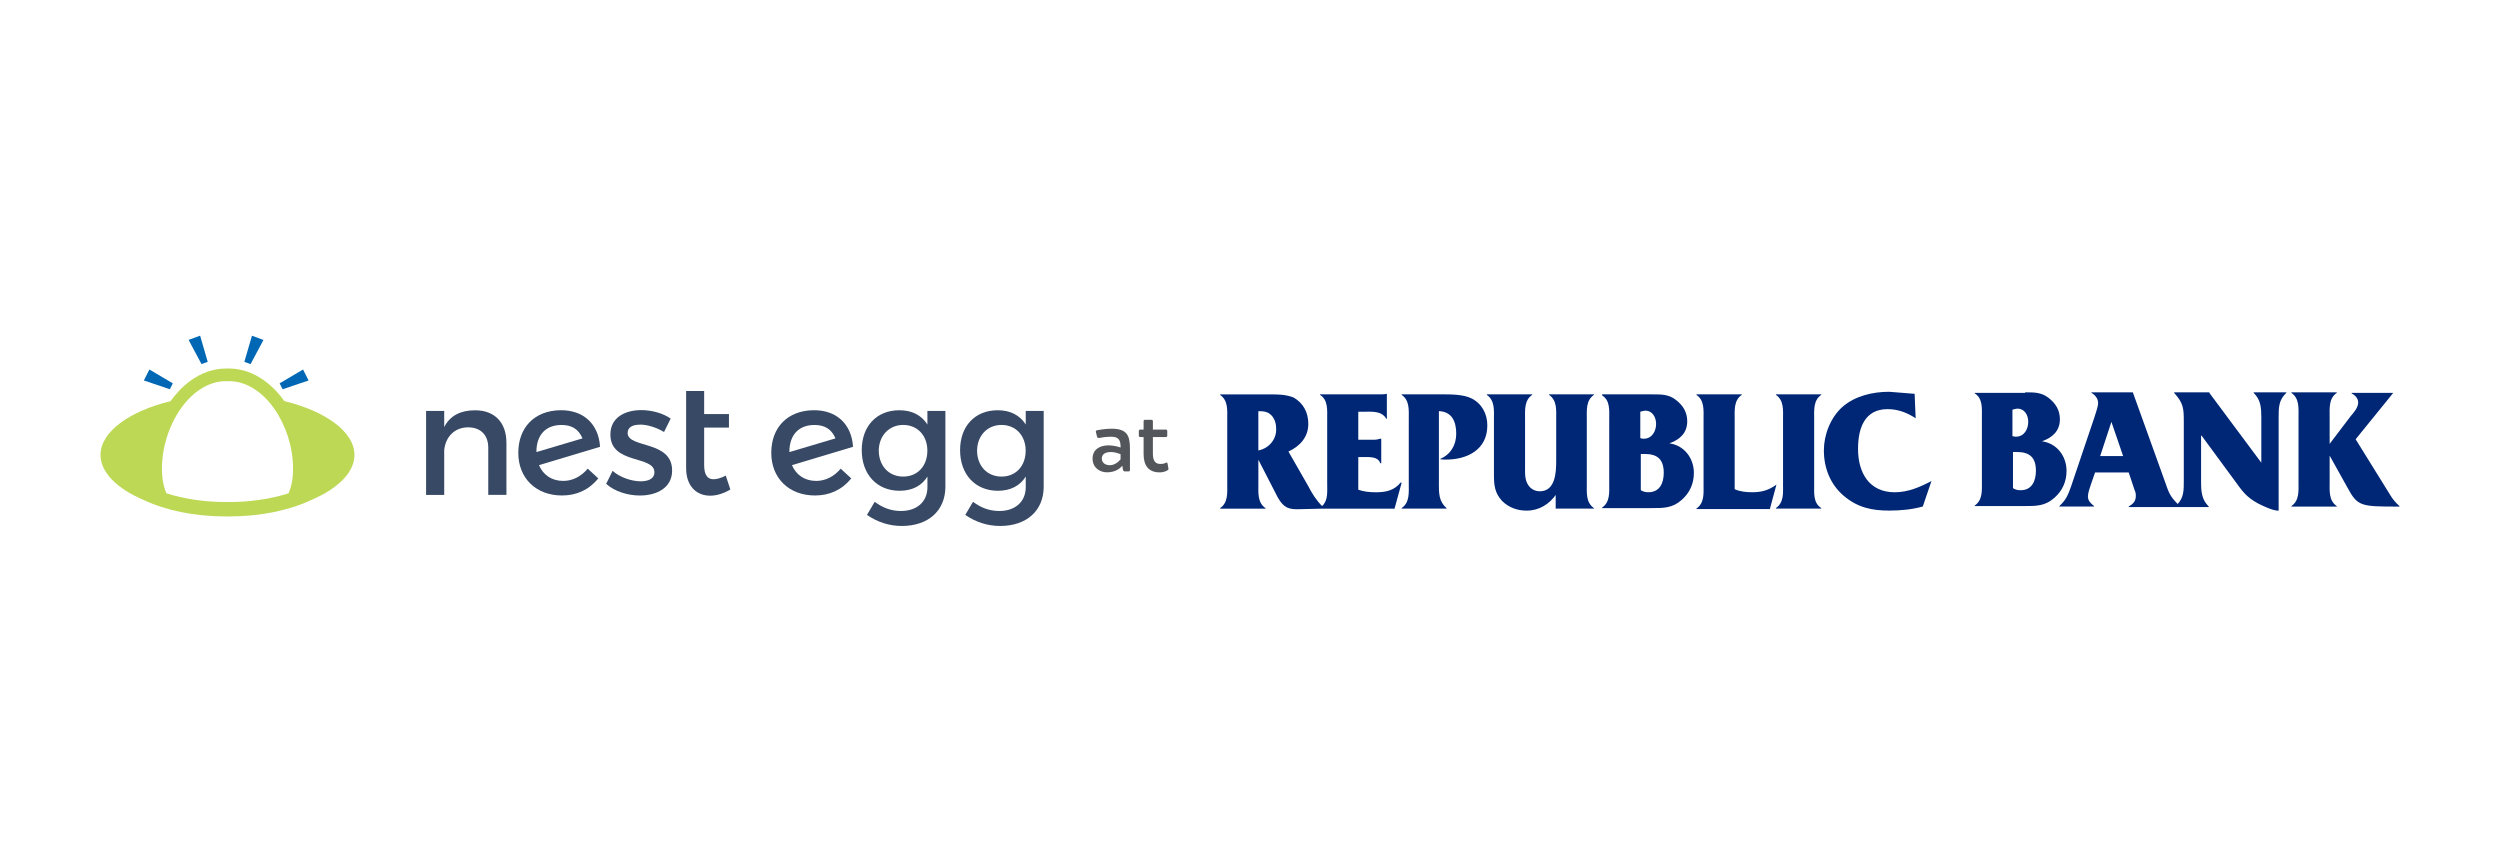 <?xml version="1.0" encoding="UTF-8"?><svg id="Layer_1" xmlns="http://www.w3.org/2000/svg" viewBox="0 0 824 284"><defs><style>.cls-1{fill:#002776;}.cls-2{fill:#374965;}.cls-3{fill:#53565a;}.cls-4{fill:#bdd854;}.cls-4,.cls-5{isolation:isolate;}.cls-5{fill:#0067b4;}</style></defs><path class="cls-3" d="m371.86,155.39c.46,0,.57-.14.57-.57v-6.97c0-4.28-.93-6.55-6.1-6.55-2,0-4.42.43-4.74.51-.41.1-.47.27-.35.71l.32,1.3c.14.43.19.54.66.54,1-.2,2.44-.41,3.98-.41,2.5,0,3.15,1,3.15,3.55-1.19-.44-2.84-.71-3.99-.71-2.93,0-5.25,1.41-5.25,4.36s2.3,4.53,4.74,4.53c2.82,0,4.31-1.3,5.07-2.15l.19,1.27c.17.44.3.57.63.57h1.14Zm-5.77-6.4c1.19,0,2.08.29,3.25.7v1.71c-.81,1.03-2.15,1.93-3.52,1.93-1.87,0-2.66-1.11-2.66-2.17,0-1.25.86-2.17,2.93-2.17Z"/><path class="cls-3" d="m384.12,152.6c-.57.27-1.03.32-1.64.32-1.65,0-2.49-.98-2.49-3.42v-5.45h4.18c.43,0,.56-.14.56-.57v-1.3c0-.46-.14-.59-.56-.59h-4.18v-2.66c0-.43-.14-.57-.57-.57h-1.92c-.47,0-.57.15-.57.57v2.66h-1c-.44,0-.57.14-.57.57v1.32c0,.44.14.57.57.57h1v5.64c0,3.75,1.66,6,5.23,6,.35,0,1.55,0,2.64-.68.34-.2.38-.33.29-.74l-.24-1.35c-.05-.35-.14-.49-.3-.49-.08,0-.24.06-.43.17Z"/><g id="logo"><path class="cls-1" d="m461.98,159.06h-.34c-2.18,2.69-5.04,3.19-8.07,3.19-2.02,0-4.03-.17-5.88-.84v-10.76h1.85c2.02,0,4.71-.17,5.38,2.02h.34v-8.07h-.34c-.5.17-1.34.34-2.02.34h-5.21v-9.24h1.85c2.69,0,5.88-.34,7.4,2.35h.17v-8.24h-.17c-.67.17-1.51.17-2.35.17h-19.5v.17c2.69,1.68,2.35,5.04,2.35,7.9v21.35c0,2.69.34,5.55-1.68,7.4-1.85-1.85-3.36-4.2-4.54-6.55l-6.55-11.43c3.7-1.68,6.55-4.71,6.55-9.08,0-3.87-1.68-6.89-4.87-8.74-2.69-1.01-5.04-1.01-7.73-1.01h-16.47v.17c2.69,1.85,2.35,5.04,2.35,8.07v21.18c0,3.03.34,6.22-2.35,8.07v.17h14.96v-.17c-2.69-1.85-2.35-5.04-2.35-8.07v-7.9l6.39,12.44c2.02,3.53,3.7,4.03,7.4,3.87l7.06-.17h24.03l2.35-8.57Zm-47.23-10.59v-12.94h.5c1.18,0,2.35.17,3.19.84,1.51,1.01,2.18,3.03,2.18,4.87.17,3.53-2.35,6.55-5.88,7.23Zm59.5,10.92c0,3.19,0,5.88,2.52,8.07v.17h-14.79v-.17c2.69-1.85,2.35-5.04,2.35-8.07v-21.18c0-3.03.34-6.22-2.35-8.07v-.17h13.11c3.19,0,7.23,0,9.92,1.34,3.36,1.68,5.21,5.04,5.21,8.91,0,8.07-6.72,11.26-13.61,11.26-.67,0-1.34,0-2.02-.17,3.53-1.51,5.38-4.54,5.38-8.4s-1.34-7.23-5.71-7.4c0,0,0,23.87,0,23.87Zm38.66,3.53c-2.18,3.19-5.55,5.38-9.75,5.38-3.03,0-5.88-1.01-8.07-3.19-2.52-2.69-2.69-5.38-2.69-8.91v-17.98c0-3.03.34-6.22-2.35-8.07v-.17h14.96v.17c-2.69,1.85-2.35,5.04-2.35,8.07v15.63c0,2.18-.17,4.37,1.18,6.22.84,1.18,2.18,1.85,3.7,1.85,5.04,0,5.38-6.05,5.38-9.92v-13.78c0-3.03.34-6.22-2.35-8.07v-.17h14.79v.17c-2.69,1.85-2.35,5.04-2.35,8.07v21.18c0,3.03-.34,6.22,2.35,8.07v.17h-12.61v-4.71h.17Zm31.77-32.94c3.03,0,5.38,0,7.73,1.85s3.7,4.03,3.7,7.06c0,3.87-2.52,6.05-5.88,7.23,4.87.67,8.07,4.87,8.07,9.75,0,3.53-1.34,6.55-4.03,8.91-3.03,2.69-5.88,2.69-9.92,2.69h-16.3v-.17c2.69-1.85,2.35-5.04,2.35-8.07v-21.01c0-3.03.34-6.22-2.35-7.9v-.34h16.64Zm-3.87,14.45c.34.17.67.17,1.01.17,2.69,0,4.03-2.52,4.03-4.87,0-2.18-1.18-4.37-3.53-4.37-.5,0-1.01.17-1.68.34v8.74h.17Zm0,17.14c.84.5,1.51.67,2.52.67,3.7,0,5.04-3.03,5.04-6.39,0-4.37-2.02-6.22-6.22-6.22h-1.34v11.93Zm30.93-.34c1.85.84,3.87,1.01,5.88,1.01,3.03,0,5.38-.67,7.9-2.52l-2.18,8.07h-24.2v-.17c2.69-1.85,2.35-5.04,2.35-7.9v-21.51c0-3.03.34-6.22-2.35-8.07v-.17h14.96v.17c-2.69,1.85-2.35,5.04-2.35,8.07,0,0,0,23.03,0,23.03Z"/><path class="cls-1" d="m597.95,159.56c0,3.03-.34,6.22,2.35,7.9v.17h-14.96v-.17c2.69-1.85,2.35-5.04,2.35-7.9v-21.35c0-3.03.34-6.22-2.35-8.07v-.17h14.96v.17c-2.69,1.85-2.35,5.04-2.35,8.07v21.35Zm33.45-21.68c-2.69-1.85-5.88-3.03-9.24-3.03-7.56,0-9.75,6.22-9.75,13.11,0,7.9,3.7,14.29,12.1,14.29,4.37,0,8.24-1.68,12.1-3.7l-2.86,8.4c-3.7,1.01-7.4,1.34-11.09,1.34-5.71,0-10.42-1.01-14.96-4.87-4.37-3.7-6.55-9.08-6.55-14.96,0-5.21,2.18-10.76,6.05-14.29,4.2-3.7,10.08-5.04,15.46-5.04l8.4.67.34,8.07h0Z"/></g><path class="cls-1" d="m673.05,145.44c3.36-1.17,5.89-3.36,5.89-7.22,0-3.02-1.35-5.21-3.7-7.06s-4.7-1.85-7.74-1.85v.18h-16.64v.16c2.69,1.69,2.37,4.88,2.37,7.9v21.01c0,3.02.32,6.23-2.37,8.08v.16h16.32c4.02,0,6.89,0,9.91-2.69,2.69-2.35,4.04-5.37,4.04-8.91,0-4.88-3.2-9.07-8.08-9.75Zm-9.75-10.41c.68-.18,1.17-.34,1.69-.34,2.35,0,3.52,2.19,3.52,4.36,0,2.37-1.33,4.88-4.04,4.88-.32,0-.66,0-.99-.16h-.18v-8.74Zm2.69,26.55c-.99,0-1.67-.16-2.51-.68v-11.92h1.33c4.2,0,6.23,1.85,6.23,6.21,0,3.36-1.35,6.39-5.05,6.39Z"/><path class="cls-1" d="m742.8,129.3v.18c2.37,2.35,2.53,4.88,2.53,8.24v14.79l-17.13-23.02v-.18h-11.6v.18c3.02,3.36,3.18,5.03,3.18,9.41v19.66c0,3.02,0,5.37-2.01,7.56-2.69-2.69-3.02-4.02-4.2-7.38l-10.59-29.43h-13.63v.18c1.19.68,2.19,1.85,2.19,3.36,0,1.17-.84,3.36-1.17,4.54l-7.72,22.86c-1.01,2.85-1.69,4.54-3.88,6.55v.16h11.44v-.16c-1.01-.84-2.03-1.67-2.03-3.18,0-1.19.68-3.04,1.01-4.04l1.35-3.86h11.08l1.85,5.53c.34.86.5,1.17.5,2.19,0,1.85-.99,2.69-2.35,3.52v.18h26.39v-.18c-2.35-2.35-2.53-4.86-2.53-8.22v-15.14h.18l10.75,14.63c2.71,3.7,3.88,5.55,7.9,7.74,1.69.84,4.72,2.35,6.73,2.35v-30.59c0-3.36,0-5.89,2.53-8.24v-.18h-10.77Zm-50.58,21.01l3.7-11.26,3.86,11.26h-7.56Z"/><path class="cls-1" d="m787.68,162.93c.84,1.51,2.02,2.86,3.19,3.87v.17c-12.94,0-13.78,0-17.31-6.55l-5.71-10.25v8.57c0,3.03-.34,6.22,2.35,8.07v.17h-14.96v-.17c2.69-1.85,2.35-5.04,2.35-8.07v-21.18c0-3.03.34-6.22-2.35-8.07v-.17h14.96v.17c-2.69,1.85-2.35,5.04-2.35,8.07v8.74l6.89-9.08c1.01-1.18,2.52-2.86,2.52-4.54,0-1.51-1.18-2.52-2.18-3.03v-.17h13.61v.17l-12.27,15.13,11.26,18.15h0Z"/><path class="cls-2" d="m166.92,145.89v17.22h-5.99v-15.55c0-4.16-2.5-6.71-6.66-6.71-4.57.05-7.44,3.22-7.86,7.54v14.73h-5.97v-27.67h5.97v5.3c1.98-3.85,5.52-5.52,10.19-5.52,6.45,0,10.31,4.05,10.31,10.66Z"/><path class="cls-2" d="m176.8,148.96v.05l15.19-4.52c-1.3-3.12-3.64-4.42-6.92-4.42-5.04,0-8.27,3.12-8.27,8.89Zm16.91,5.51l3.49,3.22c-3.12,3.8-7.17,5.62-11.96,5.62-8.53,0-14.41-5.67-14.41-14.05s5.36-13.94,13.89-14.05c7.54-.1,12.59,4.52,13.06,12.06l-20.13,6.04c1.35,3.22,4.21,5.2,7.96,5.2,3.07,0,5.87-1.4,8.12-4.05"/><path class="cls-2" d="m210.92,139.97c-2.34,0-4.05.78-4.05,2.75,0,5.1,14.71,2.34,14.66,12.38,0,5.67-5.04,8.22-10.61,8.22-4.05,0-8.37-1.35-11.13-3.85l2.13-4.27c2.39,2.13,6.24,3.44,9.26,3.44,2.55,0,4.52-.88,4.52-2.97,0-5.67-14.56-2.5-14.51-12.49,0-5.62,4.89-8.01,10.19-8.01,3.49,0,7.17,1.04,9.68,2.8l-2.19,4.42c-2.45-1.5-5.52-2.45-7.96-2.45"/><path class="cls-2" d="m240.72,161.35c-2.19,1.3-4.52,2.03-6.66,2.03-4.37,0-7.91-3.02-7.91-9.06v-25.44h5.94v7.59h8.17v4.47h-8.17v12.33c0,3.27,1.09,4.69,3.07,4.69,1.09,0,2.44-.37,4.05-1.2l1.52,4.57h-.01Z"/><path class="cls-2" d="m260.18,148.96v.05l15.19-4.52c-1.3-3.12-3.64-4.42-6.92-4.42-5.04,0-8.27,3.12-8.27,8.89Zm16.91,5.51l3.49,3.22c-3.12,3.8-7.17,5.62-11.96,5.62-8.53,0-14.41-5.67-14.41-14.05s5.36-13.94,13.89-14.05c7.54-.1,12.59,4.52,13.06,12.06l-20.13,6.04c1.35,3.22,4.21,5.2,7.96,5.2,3.07,0,5.87-1.4,8.12-4.05"/><path class="cls-2" d="m305.66,148.54c0-4.99-3.28-8.48-7.96-8.48s-8.01,3.54-8.06,8.48c.05,4.99,3.28,8.54,8.06,8.54s7.96-3.54,7.96-8.54Zm5.94-13.11v24.97c0,7.96-5.67,12.96-14.36,12.96-4.32,0-8.12-1.35-11.49-3.64l2.55-4.32c2.6,1.92,5.3,3.02,8.69,3.02,5.25,0,8.69-3.07,8.69-7.86v-3.49c-1.87,3.02-4.99,4.69-9.16,4.69-7.49,0-12.49-5.41-12.49-13.38s4.94-13.11,12.28-13.16c4.27-.05,7.44,1.67,9.36,4.69v-4.47h5.94Z"/><path class="cls-2" d="m338.06,148.54c0-4.99-3.28-8.48-7.96-8.48s-8.01,3.54-8.06,8.48c.05,4.99,3.27,8.54,8.06,8.54s7.96-3.54,7.96-8.54Zm5.94-13.11v24.97c0,7.96-5.67,12.96-14.36,12.96-4.32,0-8.11-1.35-11.49-3.64l2.55-4.32c2.6,1.92,5.3,3.02,8.69,3.02,5.25,0,8.69-3.07,8.69-7.86v-3.49c-1.87,3.02-4.99,4.69-9.16,4.69-7.49,0-12.48-5.41-12.48-13.38s4.94-13.11,12.28-13.16c4.27-.05,7.44,1.67,9.36,4.69v-4.47h5.94-.01Z"/><path class="cls-4" d="m93.72,132.21c-2.74-3.99-9.18-10.74-18.21-10.74h-1.04c-9.04,0-15.5,6.76-18.23,10.75-13.57,3.3-23.11,10.09-23.11,17.73,0,5.82,5.56,11.17,14.2,14.83,7.15,3.4,16.61,5.44,27.13,5.44h1.04c10.52,0,19.98-2.05,27.13-5.44,8.64-3.68,14.2-9.01,14.2-14.83,0-7.64-9.55-14.44-23.1-17.75Zm1.38,30.39c-5.68,1.81-12.43,2.87-19.59,2.87h-1.05c-7.16,0-13.91-1.06-19.59-2.87-.96-2.13-1.49-4.8-1.49-8.15,0-14.17,9.44-28.82,21.08-28.82.18,0,.35.01.53.03.18,0,.34-.03.52-.03,11.63,0,21.08,14.65,21.08,28.82,0,3.35-.53,6.01-1.49,8.15Z"/><path class="cls-5" d="m68.47,119.25l-2.05.75-4.26-7.97,3.8-1.39,2.5,8.61Z"/><path class="cls-5" d="m56.96,126.34l-.99,1.95-8.55-2.89,1.82-3.61,7.72,4.56Z"/><path class="cls-5" d="m92.16,126.34l.99,1.95,8.56-2.89-1.83-3.61-7.72,4.56Z"/><path class="cls-5" d="m80.53,119.26l2.05.76,4.26-7.97-3.8-1.4-2.5,8.61Z"/></svg>